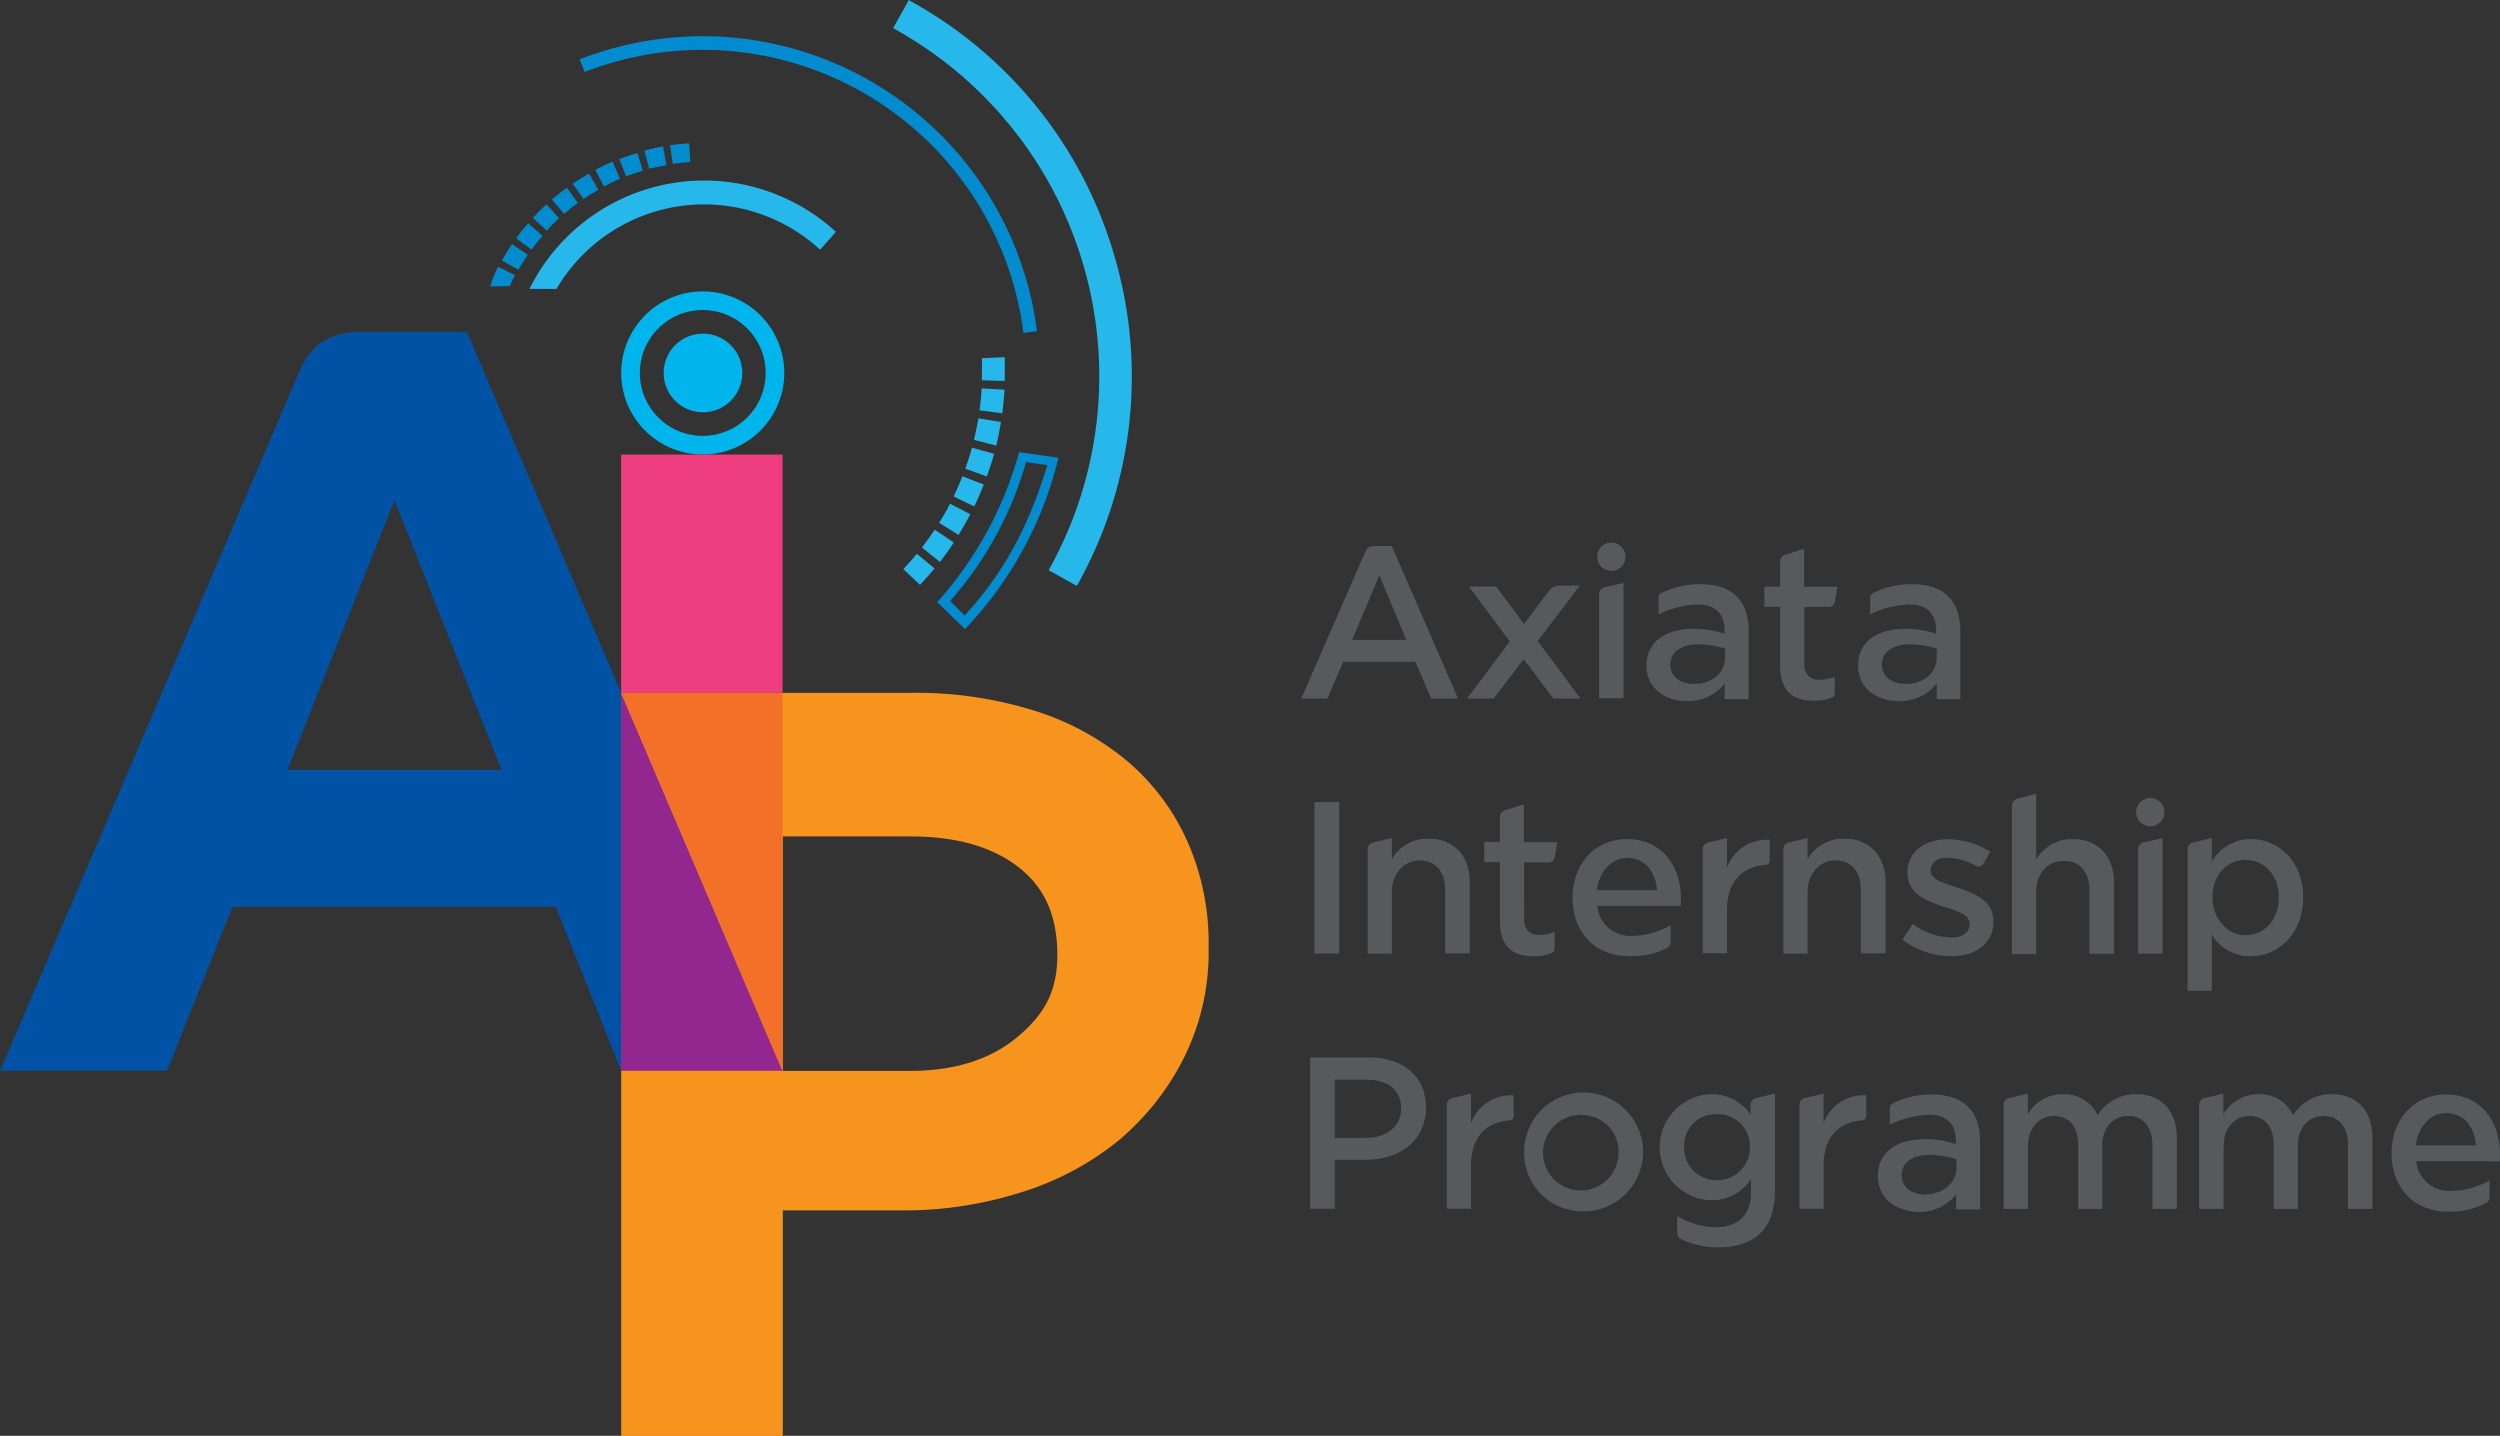 <svg xmlns="http://www.w3.org/2000/svg" viewBox="0 0 317.93 182.59"><rect x="0" y="0" width="317.93" height="182.59" fill="#333333" stroke="none"/><defs><style>.cls-1{fill:#f7941d;}.cls-2{fill:#58595b;}.cls-3{fill:#fff;}.cls-4{fill:#26b8eb;}.cls-5{fill:#008ccf;}.cls-6{fill:#00b5eb;}.cls-7{fill:#ee3e80;}.cls-8{fill:#0052a4;}.cls-9{fill:#92278f;}.cls-10{fill:#f37029;}</style></defs><g id="Layer_2" data-name="Layer 2"><g id="Layer_1-2" data-name="Layer 1"><path class="cls-1" d="M79,88.11h36.94a50.46,50.46,0,0,1,15.48,2.23,34.34,34.34,0,0,1,11.91,6.43A28.65,28.65,0,0,1,151,107a31.7,31.7,0,0,1,2.7,13.41,30.19,30.19,0,0,1-3,13.84A33.27,33.27,0,0,1,142.3,145a36.86,36.86,0,0,1-12.44,6.63,49.37,49.37,0,0,1-15.42,2.3H99.55v28.68H79Zm36.66,48.08q8.52,0,13.66-4.26c3.43-2.84,5.14-5.77,5.14-10.46,0-5.14-1.67-8.67-5-11.24s-7.9-3.86-13.67-3.86H99.55v29.82Z"/><path class="cls-2" d="M173.59,70.25c.24-.54.43-.81,1.28-.81H177l8.42,19.39H182l-2-4.68h-9.18l-2,4.68h-3.33Zm5.25,11.12-3.43-8.2c-1.14,2.75-2.29,5.45-3.46,8.2Z"/><path class="cls-2" d="M192,81.58l-5.21-7h3.46l3.57,4.77,3.08-4.11c.54-.71.92-.77,2-.77h2c-1.77,2.35-3.57,4.69-5.34,7.06L201,88.83h-3.46c-1.28-1.66-2.5-3.38-3.78-5-1.28,1.66-2.54,3.38-3.82,5h-3.37Z"/><path class="cls-2" d="M204.92,69a1.8,1.8,0,1,1-1.8,1.8A1.81,1.81,0,0,1,204.92,69Zm1.55,19.8h-3.11V75.65a.93.93,0,0,1,.82-1l2.29-.51Z"/><path class="cls-2" d="M209.39,84.66c0-3.1,2.45-4.68,6-4.68a12.12,12.12,0,0,1,3.92.62v-.4c0-2.18-1.17-3.33-3.46-3.33a12.37,12.37,0,0,0-4.93,1.26V76.22c0-.6.13-.71.62-.93a11.27,11.27,0,0,1,4.66-1c4.2,0,6.18,2.18,6.18,6v8.61h-3.05V86.92a5.87,5.87,0,0,1-4.82,2.24C211.86,89.16,209.39,87.63,209.39,84.66Zm10-1V82.48a12.11,12.11,0,0,0-3.4-.54c-2.26,0-3.57,1-3.57,2.59s1.36,2.45,3,2.45C217.61,87,219.38,85.62,219.38,83.63Z"/><path class="cls-2" d="M229.46,84.44a1.8,1.8,0,0,0,2,2,5.62,5.62,0,0,0,1.88-.38v1.82c0,.68-.11.76-.71.95a6.16,6.16,0,0,1-2,.28c-2.61,0-4.25-1.23-4.25-4.44V77.17h-2V74.61h2v-3.1a1,1,0,0,1,.77-1l2.28-.71v4.82h4.25l-.32,1.83a.8.8,0,0,1-.9.73h-3Z"/><path class="cls-2" d="M236.3,84.66c0-3.1,2.45-4.68,6-4.68a12.12,12.12,0,0,1,3.92.62v-.4c0-2.18-1.17-3.33-3.46-3.33a12.41,12.41,0,0,0-4.93,1.26V76.22c0-.6.14-.71.63-.93a11.23,11.23,0,0,1,4.66-1c4.19,0,6.18,2.18,6.18,6v8.61h-3V86.92a5.89,5.89,0,0,1-4.82,2.24C238.78,89.16,236.3,87.63,236.3,84.66Zm10-1V82.48a12.18,12.18,0,0,0-3.41-.54c-2.26,0-3.56,1-3.56,2.59s1.36,2.45,3,2.45C244.53,87,246.3,85.62,246.3,83.63Z"/><path class="cls-2" d="M167.16,102h3.16v19.26h-3.16Z"/><path class="cls-2" d="M177,113.46v7.82h-3.07V108.12a.88.88,0,0,1,.81-1l2.26-.55v2.7a5.17,5.17,0,0,1,4.66-2.61c3.3,0,5.26,2.23,5.26,5.58v9h-3.14v-8.09c0-2.29-1.22-3.73-3.24-3.73S177,111.15,177,113.46Z"/><path class="cls-2" d="M193.83,116.89a1.79,1.79,0,0,0,2,2,5.38,5.38,0,0,0,1.88-.38v1.83c0,.68-.11.76-.71,1a6.44,6.44,0,0,1-2,.27c-2.62,0-4.25-1.22-4.25-4.43v-7.55h-2v-2.56h2V104a1,1,0,0,1,.76-1l2.29-.71v4.82h4.25l-.33,1.83a.79.79,0,0,1-.9.73h-3Z"/><path class="cls-2" d="M203.12,115.2a4.21,4.21,0,0,0,4.41,3.82,10.21,10.21,0,0,0,4.93-1.36v1.9c0,.68-.11.79-.65,1.09a9.81,9.81,0,0,1-4.58.95c-4.55,0-7.24-3.18-7.24-7.43s2.8-7.46,6.91-7.46c4.85,0,7.19,4,6.84,8.49Zm7.6-2c-.19-2.32-1.47-4.09-3.79-4.09-2,0-3.59,1.72-3.84,4.09Z"/><path class="cls-2" d="M216.55,108.12a.89.89,0,0,1,.82-1l2.26-.55v3.76a5.4,5.4,0,0,1,5.14-3.54h.28v2.59c0,.52-.3.6-.71.63-2.75.24-4.71,2.09-4.71,5.69v5.53h-3.08Z"/><path class="cls-2" d="M229.87,113.46v7.82h-3.08V108.12a.89.89,0,0,1,.82-1l2.26-.55v2.7a5.17,5.17,0,0,1,4.66-2.61c3.29,0,5.26,2.23,5.26,5.58v9h-3.14v-8.09c0-2.29-1.22-3.73-3.24-3.73S229.87,111.15,229.87,113.46Z"/><path class="cls-2" d="M241.94,119.51l1.31-2a8.69,8.69,0,0,0,4.93,1.72c1.47,0,2.31-.71,2.31-1.77,0-2.59-7.92-1.58-7.92-6.51,0-2.62,2.2-4.22,5.17-4.22a10.13,10.13,0,0,1,5.37,1.6l-.85,1.47a.72.72,0,0,1-1.06.28,7.56,7.56,0,0,0-3.51-1c-1.45,0-2.18.73-2.18,1.63,0,2.51,8,1.63,8,6.48,0,2.86-2.29,4.41-5.36,4.41A10.29,10.29,0,0,1,241.94,119.51Z"/><path class="cls-2" d="M255.86,102.54a1,1,0,0,1,.76-1l2.32-.6v8.39a5.2,5.2,0,0,1,4.66-2.61c3.29,0,5.25,2.23,5.25,5.58v9h-3.13v-8.09c0-2.18-1.09-3.73-3.24-3.73s-3.54,1.66-3.54,4v7.85h-3.08Z"/><path class="cls-2" d="M273.46,101.48a1.8,1.8,0,1,1-1.8,1.79A1.81,1.81,0,0,1,273.46,101.48Zm1.55,19.8h-3.1V108.1a.91.91,0,0,1,.81-1l2.29-.52Z"/><path class="cls-2" d="M281.28,109.57a5.69,5.69,0,0,1,5-2.86c3.4,0,6.62,2.75,6.62,7.4s-3.19,7.49-6.62,7.49a5.68,5.68,0,0,1-5-2.72V126H278.2V108.12a.89.89,0,0,1,.82-1l2.26-.55Zm8.52,4.54c0-2.86-1.88-4.76-4.25-4.76s-4.19,2-4.19,4.74,1.9,4.84,4.19,4.84S289.8,117.14,289.8,114.11Z"/><path class="cls-2" d="M166.61,134.47H174c4.43,0,7.35,2.4,7.35,6.37,0,4.3-3.43,6.65-7.65,6.65h-3.95v6.23h-3.14Zm7.09,10.24c2.69,0,4.49-1.5,4.49-3.73,0-2.43-1.74-3.68-4.44-3.68h-4v7.41Z"/><path class="cls-2" d="M184,140.57a.88.88,0,0,1,.81-.95l2.26-.55v3.76a5.41,5.41,0,0,1,5.15-3.54h.27v2.59c0,.51-.3.6-.7.62-2.76.25-4.72,2.1-4.72,5.7v5.52H184Z"/><path class="cls-2" d="M193.83,146.62a7.56,7.56,0,1,1,7.52,7.43A7.42,7.42,0,0,1,193.83,146.62Zm12,0a4.65,4.65,0,0,0-4.52-4.82,4.8,4.8,0,1,0,4.52,4.82Z"/><path class="cls-2" d="M225.73,151.41c0,4.88-2.53,7.22-7.38,7.22a11.08,11.08,0,0,1-4.31-.93c-.6-.27-.76-.43-.76-1.17v-1.91a9.61,9.61,0,0,0,4.85,1.45c2.89,0,4.55-1.53,4.55-4.44v-1.69a6,6,0,0,1-5.1,2.7,6.75,6.75,0,0,1-.05-13.49,5.94,5.94,0,0,1,5.09,2.59v-1.17a.91.91,0,0,1,.82-.95l2.29-.55Zm-3.19-5.53a4.07,4.07,0,0,0-4.19-4.19,4,4,0,0,0-4.17,4.19,4.08,4.08,0,0,0,4.17,4.2A4.13,4.13,0,0,0,222.54,145.88Z"/><path class="cls-2" d="M228.84,140.57a.88.88,0,0,1,.81-.95l2.26-.55v3.76a5.41,5.41,0,0,1,5.15-3.54h.27v2.59c0,.51-.3.6-.7.62-2.75.25-4.72,2.1-4.72,5.7v5.52h-3.07Z"/><path class="cls-2" d="M238.81,149.56c0-3.11,2.45-4.69,6-4.69a12.11,12.11,0,0,1,3.92.63v-.41c0-2.18-1.17-3.32-3.46-3.32a12.52,12.52,0,0,0-4.93,1.25v-1.91c0-.59.14-.7.63-.92a11.07,11.07,0,0,1,4.65-1c4.2,0,6.19,2.18,6.19,6v8.6h-3.05v-1.9a5.91,5.91,0,0,1-4.82,2.23C241.29,154.05,238.81,152.53,238.81,149.56Zm10-1v-1.14a12.08,12.08,0,0,0-3.4-.55c-2.26,0-3.57,1-3.57,2.59s1.36,2.45,3,2.45C247,151.87,248.8,150.51,248.8,148.52Z"/><path class="cls-2" d="M257.88,141.71a5.1,5.1,0,0,1,4.46-2.56,4.67,4.67,0,0,1,4.42,2.67,5.67,5.67,0,0,1,4.9-2.67c3.21,0,5.17,2.1,5.17,5.59v9h-3.1v-8.11c0-2.23-1.09-3.71-3.11-3.71-1.79,0-3.27,1.37-3.27,3.76v8.06h-3.07v-8.17c0-2.31-1.2-3.65-3.08-3.65s-3.3,1.53-3.3,3.82v8h-3.1V140.57a.89.89,0,0,1,.82-.95l2.26-.55Z"/><path class="cls-2" d="M282.75,141.71a5.13,5.13,0,0,1,4.47-2.56,4.65,4.65,0,0,1,4.41,2.67,5.69,5.69,0,0,1,4.9-2.67c3.22,0,5.18,2.1,5.18,5.59v9H298.6v-8.11c0-2.23-1.09-3.71-3.1-3.71-1.8,0-3.27,1.37-3.27,3.76v8.06h-3.08v-8.17c0-2.31-1.2-3.65-3.08-3.65s-3.29,1.53-3.29,3.82v8h-3.11V140.57a.89.89,0,0,1,.82-.95l2.26-.55Z"/><path class="cls-2" d="M307.27,147.65a4.21,4.21,0,0,0,4.41,3.81,10.1,10.1,0,0,0,4.93-1.36V152c0,.68-.11.79-.65,1.09a9.81,9.81,0,0,1-4.58,1c-4.55,0-7.24-3.19-7.24-7.43s2.8-7.47,6.91-7.47c4.85,0,7.2,4,6.84,8.5Zm7.6-2c-.19-2.32-1.47-4.09-3.79-4.09-2,0-3.59,1.72-3.84,4.09Z"/><path class="cls-3" d="M79,57.81h0l0,0Z"/><path class="cls-4" d="M70.54,36.33a22.17,22.17,0,0,1,33.72-5.16l1.47-1.65A24.38,24.38,0,0,0,68,36.34Z"/><path class="cls-4" d="M104.3,31.75l-.31-.27a21.77,21.77,0,0,0-33.1,5.06l-.12.2H67.32l.32-.6A24.79,24.79,0,0,1,106,29.21l.31.27Zm-24.2-4.5a22.58,22.58,0,0,1,24.13,3.35l.92-1.05a24,24,0,0,0-36.46,6.38h1.62a22.67,22.67,0,0,1,8.35-8C79.13,27.71,79.62,27.47,80.1,27.25Z"/><path class="cls-4" d="M141.79,32.79a54.15,54.15,0,0,0-26-32.65L115.58,0l-2,3.58.25.14a50.48,50.48,0,0,1,19.67,68.54l-.14.25,3.58,2,.14-.25A54.17,54.17,0,0,0,141.79,32.79Z"/><path class="cls-5" d="M122.72,80l-3.53-3.42a47.62,47.62,0,0,0,10.42-19.08l5,.71A47.67,47.67,0,0,1,122.72,80ZM133.2,59.15l-2.71-.38a45.48,45.48,0,0,1-9.66,17.66l1.84,1.84C129.11,71.3,131.57,64.29,133.2,59.15Z"/><path class="cls-4" d="M114.88,72.38c.59-.63,1.17-1.28,1.72-1.95l2.25,1.86c-.59.71-1.21,1.42-1.85,2.09Zm2.36-2.75c.57-.74,1.12-1.5,1.63-2.27L121.3,69c-.55.84-1.14,1.66-1.76,2.46Zm2.19-3.14c.49-.79,1-1.61,1.38-2.43l2.59,1.34c-.46.89-1,1.78-1.5,2.63Zm1.85-3.35c.4-.84.78-1.7,1.12-2.57l2.71,1.06c-.37.94-.77,1.87-1.21,2.78Zm1.48-3.53c.32-.88.6-1.78.85-2.67l2.81.77c-.27,1-.58,1.94-.92,2.88Zm1.1-3.67c.22-.9.41-1.83.56-2.74l2.88.47c-.16,1-.37,2-.6,3Zm.72-3.76c.12-.92.21-1.86.26-2.79l2.91.17c-.06,1-.15,2-.29,3Zm.29-6.62,2.91-.14c0,.7,0,1.43,0,2.11,0,.31,0,.61,0,.92l-2.91-.09c0-.29,0-.58,0-.88C124.91,46.84,124.9,46.19,124.87,45.56Z"/><path class="cls-5" d="M62.34,36.42a16.63,16.63,0,0,1,1-2.5L65.5,35a9.61,9.61,0,0,0-.67,1.39Z"/><path class="cls-5" d="M63.82,33.12q.6-1.07,1.29-2.07l2,1.35c-.42.61-.82,1.25-1.19,1.9Zm1.82-2.82c.47-.65,1-1.3,1.52-1.91L69,30c-.49.56-1,1.15-1.4,1.75Zm2.13-2.59c.54-.6,1.13-1.18,1.72-1.73l1.62,1.77c-.55.5-1.08,1-1.58,1.58Zm2.4-2.34c.62-.52,1.26-1,1.91-1.51l1.41,1.93c-.6.44-1.19.91-1.75,1.4Zm2.66-2c.28-.19.56-.38.85-.56s.81-.5,1.22-.73l1.19,2.07L75,24.79l-.78.52Zm4,.38L75.7,21.6c.72-.39,1.46-.74,2.2-1.06l.95,2.2C78.16,23,77.48,23.36,76.82,23.71Zm2.8-1.29-.87-2.23c.75-.29,1.53-.56,2.31-.79l.68,2.29C81,21.9,80.32,22.15,79.62,22.42Zm2.93-1-.61-2.31,1.12-.28c.42-.09.84-.18,1.26-.25L84.74,21c-.39.07-.77.15-1.16.24S82.89,21.37,82.55,21.46Zm3-.62-.35-2.37c.81-.12,1.62-.2,2.43-.25l.15,2.38C87.06,20.65,86.31,20.73,85.57,20.84Z"/><path class="cls-6" d="M89.37,57.8A10.37,10.37,0,1,1,99.74,47.43,10.38,10.38,0,0,1,89.37,57.8Zm0-18.37a8,8,0,1,0,8,8A8,8,0,0,0,89.37,39.43Z"/><path class="cls-6" d="M94.4,47.43a5,5,0,1,1-5-5A5,5,0,0,1,94.4,47.43Z"/><path class="cls-5" d="M131.87,42.12l-1.72.22A41.15,41.15,0,0,0,74.35,9.16l-.63-1.61a42.87,42.87,0,0,1,58.15,34.57Z"/><polygon class="cls-7" points="80.75 57.81 79.02 57.81 78.99 57.81 78.99 88.11 99.52 88.11 99.52 57.81 80.75 57.81"/><path class="cls-8" d="M79,117.55V88.11L59.39,42.2H45.93q-5.8,0-7.79,4.89L0,136.18H21.25l8.31-20.86H70.68L79,136.18h0V117.55ZM36.56,97.9,50.17,63.6l13.6,34.3Z"/><polygon class="cls-9" points="78.99 117.55 78.99 122.14 78.99 136.18 99.52 136.18 78.99 88.11 78.99 117.55"/><polygon class="cls-10" points="78.99 88.11 99.52 88.11 99.52 136.19 78.99 88.11"/></g></g></svg>